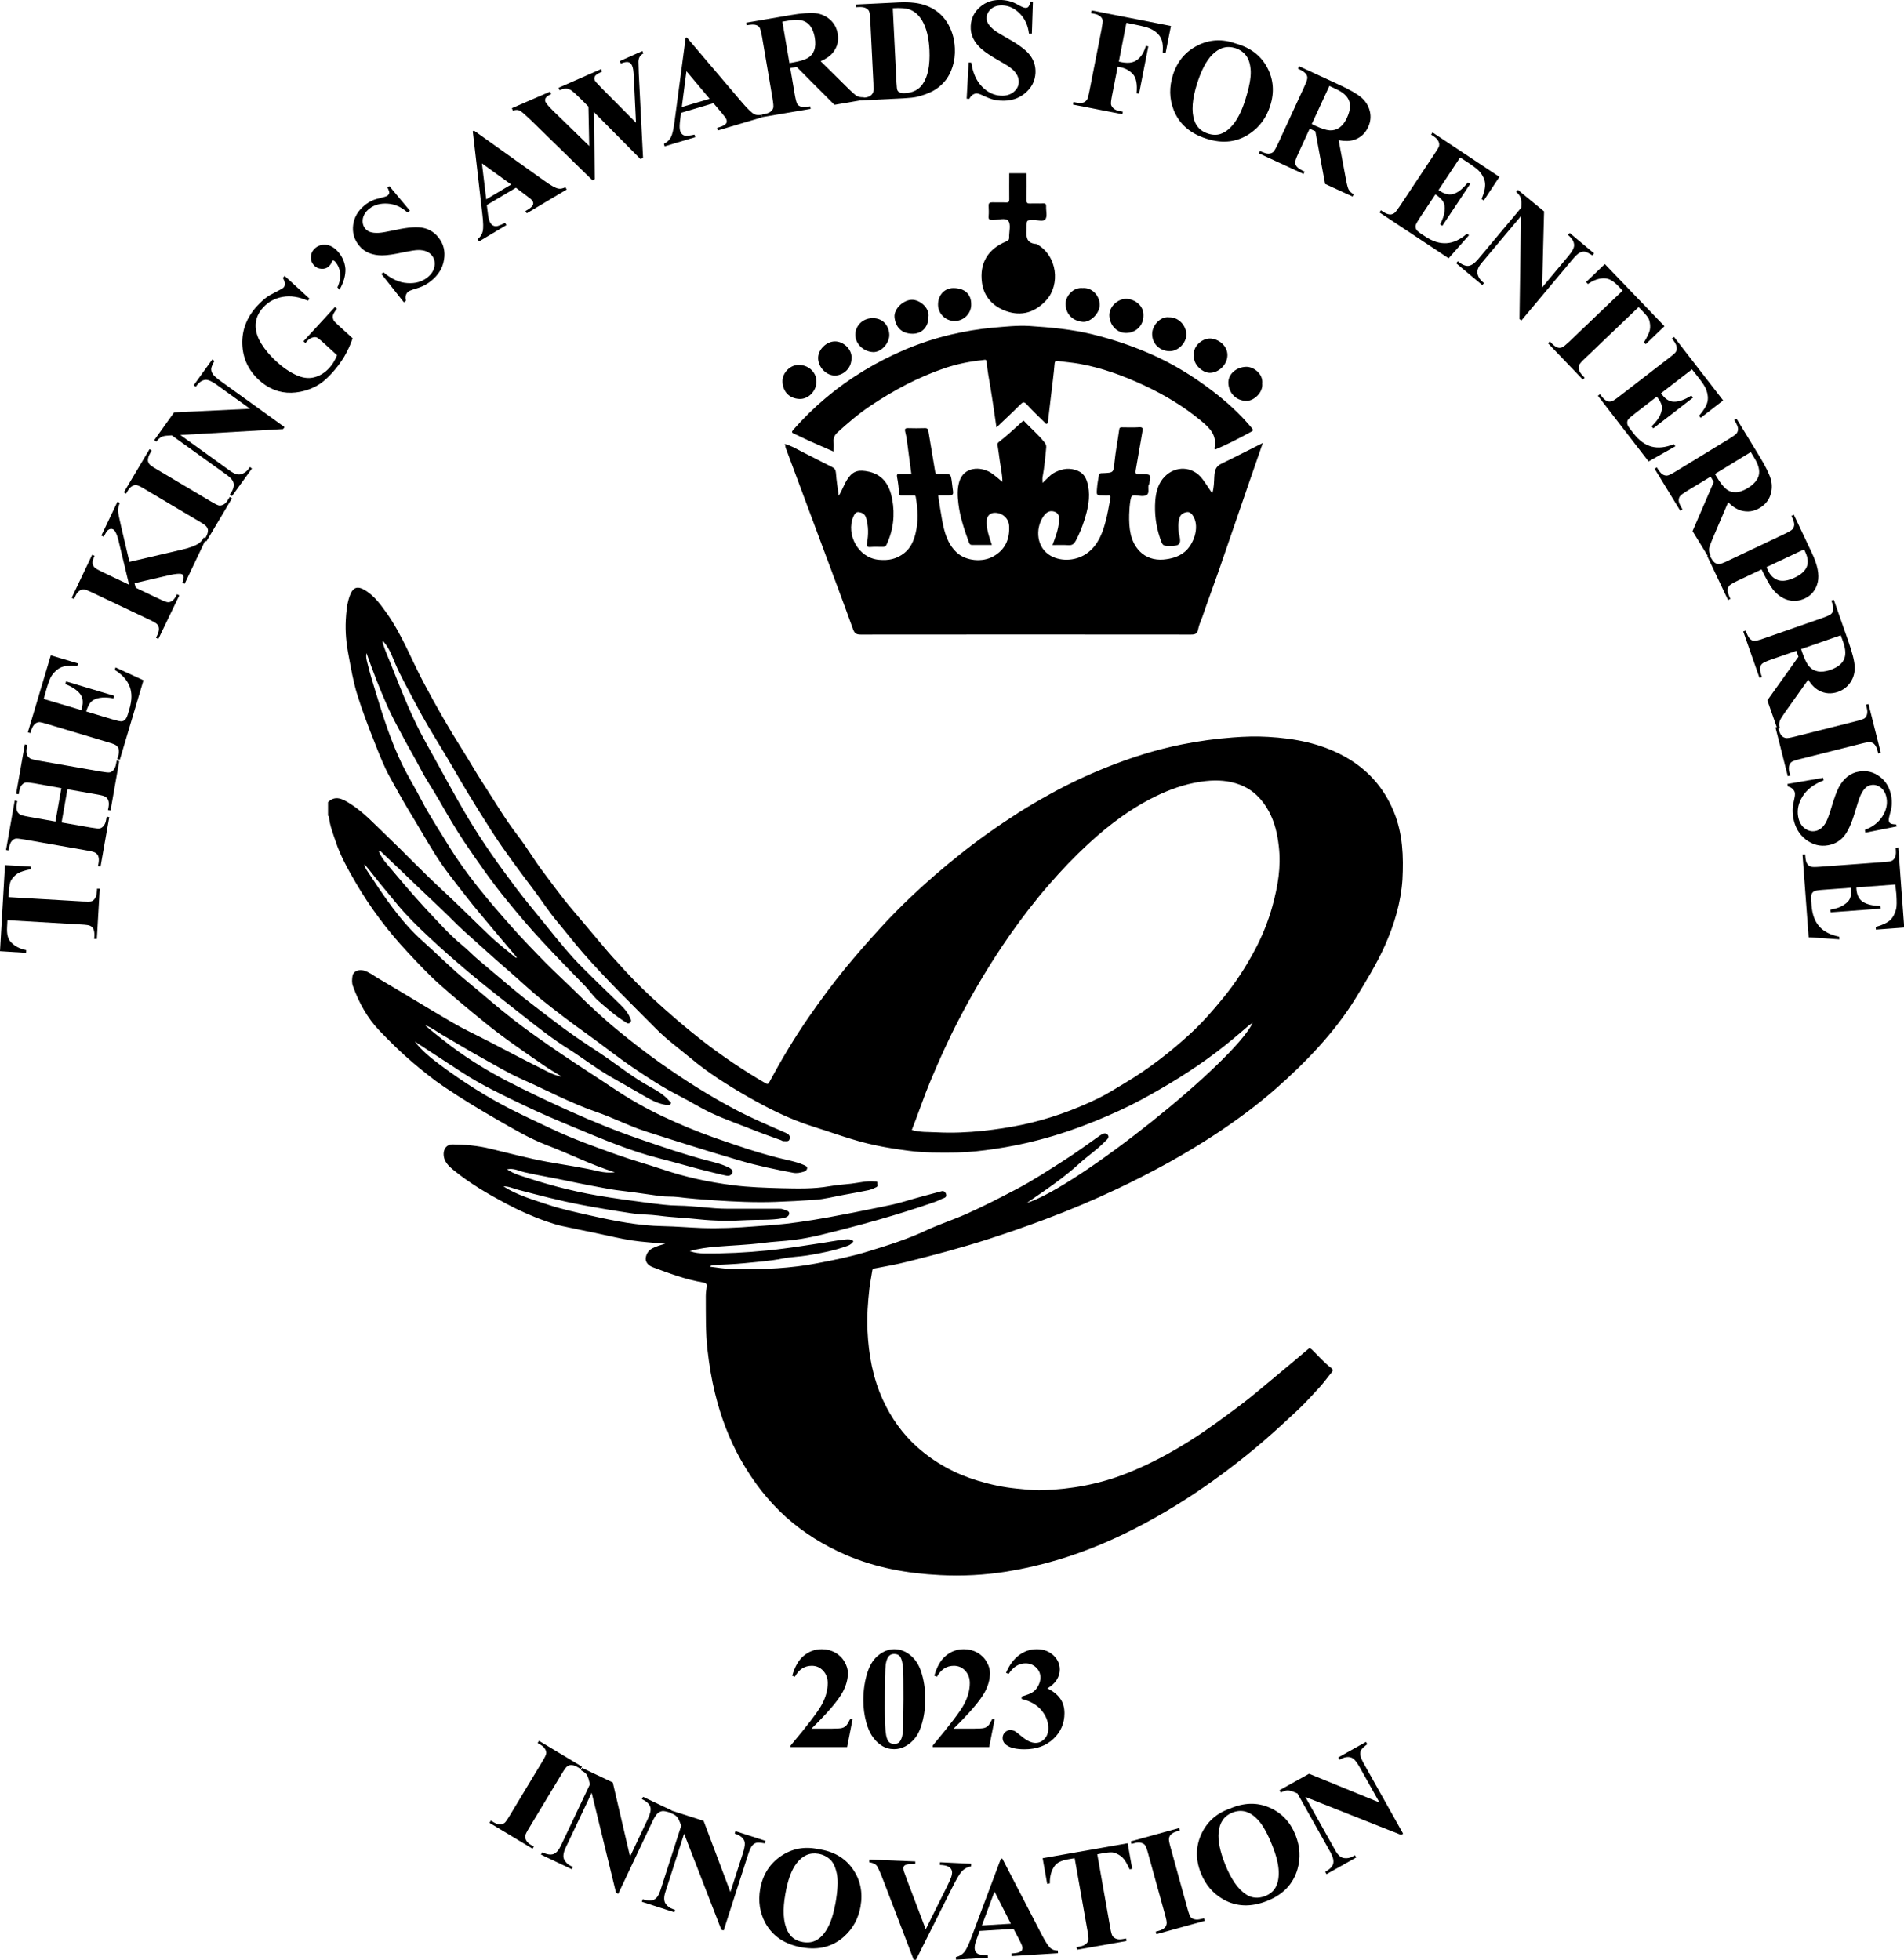 <?xml version="1.0" encoding="utf-8"?>
<!-- Generator: Adobe Illustrator 27.5.0, SVG Export Plug-In . SVG Version: 6.00 Build 0)  -->
<svg version="1.1" xmlns="http://www.w3.org/2000/svg" xmlns:xlink="http://www.w3.org/1999/xlink" x="0px" y="0px"
	 viewBox="0 0 1641.5 1689.9" style="enable-background:new 0 0 1641.5 1689.9;" xml:space="preserve">
<style type="text/css">
	.st0{fill:#000000;}
</style>
<g id="Layer_5">
</g>
<g id="Layer_1">
</g>
<g id="Layer_4">
	<g>
		<g>
			<g>
				<path class="st0" d="M1201.6,699.8c-8.7-21.1-23.1-36.9-42.8-47.7c-20.4-11.2-42.7-15.4-65.6-16.7c-10.1-0.6-20.2-0.3-30.4,0.5
					c-14.8,1.1-29.3,3.1-43.8,6c-22,4.4-43.3,11.1-64.1,19.4c-16.8,6.7-33.1,14.3-49,23.1c-9.4,5.2-18.8,10.6-27.9,16.4
					c-17.6,11.3-34.7,23.3-51,36.4c-13.9,11.1-27.3,22.6-40.2,34.8c-10,9.4-19.7,19.3-29,29.5c-9.8,10.8-19.4,21.7-28.7,33
					c-11.3,13.8-21.8,28.1-32,42.8c-12.4,17.9-23.5,36.6-33.8,55.7c-0.8,1.5-1.3,2.3-3.3,1.1c-18.9-11-36.9-23.1-54.2-36.5
					c-15.2-11.8-29.7-24.4-43.8-37.4c-10.8-9.9-20.9-20.5-30.6-31.4c-2.4-2.7-4.9-5.2-7.2-8c-10.5-12.3-20.8-24.8-31.3-37.1
					c-8.8-10.3-16.6-21.3-24.7-32c-7.7-10.1-14.1-21.3-21.9-31.3c-11.1-14.4-20.2-30.1-30.1-45.3c-6.1-9.3-11.5-19-17.4-28.3
					c-11.8-18.6-22.7-37.7-33-57.1c-11-20.5-19.1-42.4-32.7-61.4c-5.1-7.1-10.2-14.2-17.8-19c-7.2-4.5-11.2-3.1-14,5.1
					c-2.3,6.7-2.8,13.6-3.2,20.5c-0.5,9.9,0.4,19.7,2.3,29.6c2.2,11.7,4.1,23.4,7.7,34.8c4.5,14.5,10,28.7,15.6,42.8
					c3.7,9.5,7.5,19,12.4,28c5.2,9.4,10.4,18.9,16,28.2c7.6,12.4,14.8,25.1,22.5,37.5c8.1,13.1,17.8,25,27.2,37.1
					c7.7,10,16,19.5,24,29.2c6.5,7.8,13.1,15.6,19.8,23.5c-0.5,0.1-0.8,0.3-1,0.2c-7.4-6.2-15.1-12-22-18.6
					c-14-13.3-27.6-27.1-41.8-40.2c-16.3-15-31.5-31.2-47.6-46.5c-9.9-9.4-19.1-19.6-30.7-27.1c-7-4.5-13.3-8-19.7-1.7v11.7
					c0.3,0.3,0.7,0.5,0.8,0.8c0.6,7.4,3.4,14.2,5.7,21.1c4.1,12.6,10.6,24.1,17.2,35.5c12.6,21.7,27.7,41.8,44.8,60.1
					c8.8,9.4,17.6,18.9,27.2,27.5c12.6,11.3,25.6,22,38.7,32.7c16.1,13.2,33.3,24.9,50.4,36.7c5.4,3.8,11.1,7.1,16.7,10.6
					c-6.1-1-11.4-3.9-16.7-6.6c-15.7-7.8-31.2-16-46.8-24.1c-10.2-5.3-20.7-10.1-30.6-15.9c-21.5-12.5-42.6-25.6-64-38.1
					c-4-2.3-7.7-5.4-12.4-6.8c-4.6-1.3-9.2,0.6-9.9,4.6c-0.4,2.8-0.7,5.8,0.3,8.6c5.2,14.4,12.4,27.7,23.1,38.8
					c9,9.4,18.3,18.6,28.3,27.1c8.9,7.5,17.8,14.8,27.5,21.3c14.7,9.9,29.8,19.1,45.1,27.9c14.1,8.1,28,16.4,43.1,22.2
					c19.7,7.5,38.5,17.1,58.7,23.4c-4.7,0.7-9.6,0.2-13.9-0.8c-14.7-3.5-29.6-5.5-44.4-8.2c-16.5-3-32.7-7.4-49-11.3
					c-10.7-2.6-21.6-3.6-32.6-3.7c-4.5,0-7.3,3.2-7.6,7.5c-0.4,7.2,4.5,11.4,9.2,15.2c13.8,11.2,29.1,20.1,44.7,28.4
					c10.9,5.8,22.2,10.9,33.9,15c4.7,1.6,9.4,3.3,14.3,4.3c10.3,2.1,20.6,4.4,31,6.5c9.7,2,19.3,4.4,29,5.9c9.3,1.4,18.7,1.9,29,2.9
					c-4.3,1.1-7.7,2.2-10.9,3.8c-3.8,1.8-5.7,5.4-6,8.7c-0.3,3.2,2.2,6.3,6.1,7.7c14.1,5.3,28.2,10.6,43.2,13.1
					c2.1,0.4,3.7,1,3.3,3.6c-0.4,2.7-0.8,5.5-0.8,8.2c0.1,15.5-0.3,31.1,1.5,46.6c1.4,12.5,3.4,24.8,6.4,37
					c4.9,20.2,12.1,39.6,22.4,57.8c10.5,18.5,23.2,35.2,39.2,49.5c15.2,13.5,32.1,23.9,50.6,32c26.1,11.4,53.7,16.3,81.9,17.7
					c19.1,1,38.1,0,57.1-3c15-2.4,29.7-5.8,44.2-10.1c26.2-7.8,51.1-18.6,75.1-31.5c12.5-6.7,24.7-13.9,36.6-21.6
					c20.2-13.1,39.5-27.4,58.1-42.8c12.8-10.6,24.9-21.8,37-33.1c6.6-6.2,12.7-12.9,18.8-19.6c3.8-4.1,7-8.7,10.6-13
					c1.4-1.6,1.1-2.8-0.3-3.9c-6.2-4.6-11.1-10.5-16.6-15.8c-1.2-1.1-2.1-1.5-3.5-0.3c-10.3,8.7-20.5,17.3-30.9,25.9
					c-9.2,7.6-18.2,15.4-27.7,22.5c-13.8,10.3-27.6,20.6-42.1,29.8c-17.8,11.3-36.3,21.2-55.9,28.9c-23.3,9.2-47.5,13.6-72.4,14.4
					c-7.4,0.3-14.8-0.7-22.2-1.4c-11.4-1.1-22.5-3.5-33.4-6.8c-19.4-5.9-37-15.4-52.1-28.9c-12.8-11.4-22.5-25.1-29.7-40.7
					c-8.7-19-12.3-39-13.3-59.6c-0.6-12.3,0.3-24.7,1.7-36.9c0.6-5,1.7-9.9,2.4-14.9c0.2-1.4,0.5-1.7,1.9-2
					c9.6-1.8,19.2-3.5,28.6-5.9c23.1-5.8,46.2-11.9,68.9-19.2c16.8-5.4,33.4-11.2,49.9-17.4c21.1-7.9,41.7-16.6,62-26.2
					c15-7.1,29.8-14.7,44.3-22.7c13.7-7.6,27.1-15.7,40.2-24.3c18.2-12,35.7-24.9,52.1-39.3c12.9-11.3,25.1-23.1,36.6-35.7
					c12.1-13.4,23.2-27.5,32.6-42.9c8.9-14.6,17.9-29.2,24.9-44.9c8.1-18.2,13.8-37.1,15.1-56.9
					C1210.1,738.7,1209.5,718.9,1201.6,699.8z M885.2,1037.3c4.9-3.4,9.8-6.8,14.8-10.2c10.5-7.3,20.8-14.9,30.3-23.6
					c7.2-6.6,15.4-12,22.2-19c1.6-1.7,4.5-3.6,2.5-6c-1.9-2.3-4.7-0.8-6.9,0.8c-10.4,7.3-20.7,14.9-31.4,21.7
					c-13.1,8.3-26.1,16.9-39.8,24.1c-14.1,7.4-28.2,14.7-42.7,21.2c-11.7,5.3-24.1,9.2-35.8,14.7c-16.2,7.6-33.1,12.9-50.1,18.1
					c-14.3,4.4-29,7.4-43.8,10.2c-11.3,2.2-22.6,3.5-34.2,4.3c-13.4,0.9-26.7,0.4-40.1,0.5c-6,0.1-12-1.2-18-1.8
					c0.5-1,1.5-1.4,2.7-1.4c9.1-0.5,18.2-0.8,27.3-1.7c10.7-1.1,21.5-1.8,32.1-3.9c7.2-1.5,14.7-1.6,22-2.8
					c11.7-1.9,23.4-4.2,34.6-8.3c2-0.7,3.6-2,4.9-3.9c-2.1-1.8-4.2-1.8-7-1.5c-8.3,0.8-16.4,2.6-24.7,3.7c-9.2,1.3-18.3,2.9-27.5,4
					c-5.2,0.7-10.3,1.3-15.5,1.8c-17.9,1.8-35.9,2.7-53.9,2.5c-4,0-8.1-0.4-12.6-2c7.9-2.2,15.4-3.2,23-3.8
					c13.3-1.1,26.6-1.5,39.9-3.2c9.1-1.2,18.3-1.5,27.5-2.7c7.7-1,15.3-2.5,22.8-4.3c33.1-8.1,66-17.1,98.2-28.4
					c2.7-0.9,5.1-2.4,7.8-3.3c2-0.7,2.3-2.1,1.8-3.6c-0.6-1.6-1.9-2.9-3.9-2.3c-10.7,2.9-21.4,5.6-31.9,8.8
					c-7.6,2.3-15.5,3.8-23.2,5.4c-13.9,2.9-27.9,5.6-41.9,8.2c-9.1,1.7-18.2,3.1-27.4,4.4c-12.2,1.8-24.6,2.6-36.9,3.5
					c-15.1,1.2-30.2,1.9-45.3,1.4c-11.2-0.4-22.4-1.4-33.6-1.6c-21-0.4-41.4-4.4-61.8-9c-12.5-2.8-25.1-5.5-37.2-9.5
					c-13-4.4-26.3-8-38.5-15.8c4.7-0.1,8.6,1.9,12.5,2.9c17.9,4.7,35.8,9.4,54,12.9c14.8,2.8,29.7,5.3,44.6,7.5
					c7.5,1.1,15.1,0.9,22.6,1.9c11.6,1.6,23.3,1.9,34.9,3.2c13.9,1.5,27.8,1.5,41.7,0.7c9.9-0.5,19.9,0.2,29.8-1.5
					c2.7-0.5,6.1-1.3,6.3-4.2c0.2-2.3-3.1-2.8-5.3-3.6c-1.4-0.6-2.7-0.5-4-0.5c-14.6,0-29.1,0-43.6,0c-14.3,0-28.3-2.5-42.6-2.7
					c-8.8-0.1-17.5-1.3-26.2-2.4c-14.7-1.9-29.4-3.9-44.1-6.4c-23.2-4-45.8-10.2-68.1-17.8c-3.2-1.1-6.1-2.6-9.4-4.7
					c5.8-1.3,10.3,1.4,15,2.5c11.9,2.8,23.9,4.6,35.8,7.2c12.6,2.7,25.2,5.1,37.9,7.4c7,1.2,14.1,1.8,21.1,2.8
					c7.6,1,15.1,2.2,22.7,3.2c4.9,0.6,9.9,0.2,14.9,0.8c10.4,1.3,20.8,2.1,31.2,2.8c17.5,1.2,35,2,52.5,1.4c11.3-0.4,22.7-1,34-1.8
					c8.5-0.5,16.9-2.8,25.3-4.3c7.1-1.3,14.1-2.5,21.2-4c2.3-0.5,4.6-1.5,6.8-2.6c1.7-0.8,0.6-2.5,0.8-3.7c0.2-1.6-1.2-1.1-2.1-1.2
					c-6.9-0.7-13.7,1.1-20.5,1.9c-6.2,0.7-12.5,1.1-18.7,2.2c-13.6,2.4-27.4,2-41.1,1.7c-14.1-0.4-28.2-0.8-42.1-2.6
					c-20.5-2.6-40.7-6.9-60.4-13.6c-13.4-4.5-27-8.2-40.3-13c-18.6-6.7-37.2-13.3-55.1-21.8c-11.7-5.5-23.5-11-35-16.8
					c-21.6-11-42-24-61.4-38.4c-8-6-15.9-12.3-22-20.3c13.6,8.9,27.1,17.7,40.7,26.6c16.9,11,35.1,19.6,53.2,28.3
					c14.1,6.8,28.5,12.9,42.9,18.9c24.6,10.2,49,20.7,75,27.2c14.7,3.7,29.3,8.2,44.1,11.7c4.3,1,8.6,2.2,13,3c2,0.4,4-0.4,4.8-2.4
					c0.7-2-0.6-3.3-2.4-4.3c-5.8-3.1-12-4.6-18.3-6.2c-20-5.2-39.4-11.9-58.9-18.6c-20.4-7-40.3-15.1-59.9-23.9
					c-18.8-8.5-37.5-17.3-55.8-26.8c-18.7-9.8-36.6-21.1-53.2-34.2c-5.5-4.4-11.1-8.7-16.4-13.4c5.3,1.8,9.6,5.2,14.3,8
					c11.3,6.6,22.5,13.4,33.9,19.7c11.7,6.5,23.2,13.5,35.4,18.9c21.4,9.5,42,20.6,64.3,28.3c14.3,4.9,27.9,12,42.4,16.7
					c27.2,8.7,54.4,17.3,81.7,25.3c14.9,4.4,30.2,7.5,45.4,10.4c3,0.6,6,0,9-0.9c1.6-0.4,3-1.6,3.1-3.2c0-1.3-1.4-2-2.8-2.6
					c-7.1-3.1-14.7-4.3-22.2-6.2c-18.8-4.8-37.1-11.1-55.4-17.5c-15-5.3-29.6-11.4-44-18.2c-14.9-7-29.2-15.2-42.9-24.4
					c-15.2-10.2-30.6-19.9-45.7-30.2c-13.4-9.2-26.8-18.4-39.7-28.4c-13.8-10.7-27-22.4-40.5-33.5c-13.3-10.9-25.3-23.1-38.1-34.5
					c-19.9-17.7-34.1-39.7-48.5-61.5c-0.7-1.1-1.3-2.4-1.9-3.6c-0.1-0.2,0.1-0.5,0.2-1.2c5.2,6,9.7,12.2,14.6,18.1
					c4.8,5.8,9.6,11.6,14.4,17.4c7.7,9.2,16.3,17.6,25,25.8c11.3,10.7,23,20.9,34.9,31c15.5,13,31.4,25.4,47.3,37.9
					c12.9,10.2,25.8,20.3,39.8,29.1c11.9,7.5,23,16.2,35.2,23.3c10,5.8,20.2,11.4,30.2,17.3c5.3,3.1,10.6,5.9,16.6,7.1
					c0.9,0.2,1.9,0.4,2.8,0.4c1.1,0.1,2.3,0.1,3-1c0.8-1.4-0.7-1.9-1.4-2.7c-4.4-5.2-10.3-8.6-16.1-11.8
					c-15.9-8.7-29.8-20.2-44.8-30.1c-13.2-8.6-26.2-17.4-38.6-27c-11.2-8.7-22.7-17.1-33.6-26.2c-10.4-8.7-20.8-17.5-31.1-26.2
					c-4.7-3.9-8.8-8.4-13.6-12.3c-11.8-9.7-22-21.3-32.4-32.4c-11.4-12.3-22.2-25.2-33-38c-2.8-3.3-5.4-6.9-7-11
					c1.2-0.6,1.6,0,2.1,0.5c5.3,5.1,10.7,10.1,16,15.2c12.2,11.6,24.2,23.3,36.5,34.8c6.1,5.7,11.8,11.9,18,17.5
					c13.4,12,26.6,24.1,40.2,35.8c9.5,8.2,18.5,16.9,28.3,24.7c12.1,9.7,24.4,19.1,37.1,28.1c13.9,9.9,27.3,20.7,41.5,30.3
					c12.7,8.6,25.6,17,39.4,24c9.3,4.7,18,10.3,27.4,14.7c12.8,6,26.2,10.5,39.3,15.8c7,2.8,14.1,5.1,21.2,7.8
					c0.6,0.2,1.1,0.8,1.9,0.7c2-0.2,4.8,1,5.4-2.3c0.5-2.8-1.6-4-3.6-4.9c-14.7-6.4-29.4-12.6-43.5-20.1
					c-22.3-11.8-43.5-25.2-64-39.7c-12.5-8.8-24.5-18.2-36.3-27.8c-13.1-10.7-25.4-22.2-37.4-34.1c-8.4-8.3-17.2-16.3-25.5-24.7
					c-10-10.2-20-20.5-29.5-31.2c-19.7-22.3-39-44.9-54.6-70.4c-7.9-13-16.4-25.7-23.4-39.3c-5.2-10.1-11.2-19.7-16.2-29.9
					c-9.7-20-16.5-41.1-22.9-62.4c-2.5-8.1-5-16.2-7-24.5c-0.7-2.8-1.8-5.8-1-9.5c5.4,15.5,11.1,30.3,17.5,44.7
					c4.2,9.6,9.3,18.9,14.3,28.2c4.8,9.1,10.1,17.9,14.8,27c4.7,9.1,10.6,17.6,15.7,26.5c7.1,12.4,14.2,24.8,22.2,36.7
					c11.7,17.3,23.7,34.5,36.9,50.6c9.5,11.6,19.1,23.1,29.4,34.1c12,13,24.3,25.7,36.7,38.3c4.4,4.4,7.8,9.8,12.4,13.8
					c7.3,6.3,14.5,12.8,22.8,17.9c1.3,0.8,2.7,2.4,4.4,0.9c1.9-1.6,0.5-3.3-0.2-4.9c-1.7-3.9-4.5-7.2-7.5-10.1
					c-10.9-10.8-22.1-21.3-32.9-32.2c-11-11-20.8-23.1-30.5-35.2c-9.2-11.5-18.8-22.7-27.7-34.6c-14.4-19.2-28.3-38.7-40.6-59.3
					c-12.7-21.2-24.1-43.1-36.2-64.6c-11.8-21-20.6-43.2-29.4-65.5c-2.6-6.8-5.7-13.3-7.9-20.3c-0.3-0.8-0.4-1.5-0.1-2.5
					c5.1,5.4,7.6,12.2,10.3,18.7c5.1,12.1,11.7,23.4,17.7,35c6.9,13.3,14.7,26.1,22.5,38.9c7.6,12.4,14.7,25.2,22.2,37.6
					c6.9,11.4,14,22.8,21.2,34c11,17.1,23.3,33.4,35.5,49.6c7.3,9.7,13.8,19.9,21.6,29.1c7.3,8.7,14.2,17.7,21.7,26.3
					c20,22.9,41.8,44,63.1,65.5c9,9.1,19.4,16.6,29.2,24.8c15.3,12.9,32.2,23.5,49.4,33.4c17.8,10.2,36.1,19.4,55.7,25.6
					c17.8,5.6,35.4,12.3,53.7,16.2c9.7,2.1,19.5,3.6,29.4,4.9c13.8,1.8,27.7,1.7,41.6,1.5c11-0.2,21.9-1.5,32.8-3.1
					c12.8-1.9,25.3-4.4,37.8-7.7c17-4.4,33.5-10.1,49.7-16.7c13.1-5.4,26-11.2,38.5-17.9c22.6-12.2,44.5-25.6,65.1-41.2
					c9.6-7.3,18.8-15.1,27.9-23c0.9-0.7,1.9-1.3,3.2-2.1C1063.8,915.7,928.9,1023.7,885.2,1037.3z M1097,781.3
					c-3.6,13-8.6,25.5-14.9,37.4c-8,15.1-17.3,29.4-28.2,42.6c-8.5,10.4-17.4,20.5-27.2,29.6c-17.6,16.2-36.4,30.8-56.9,43
					c-7.7,4.6-15.2,9.4-23.2,13.3c-20.9,10.1-42.7,17.9-65.5,22.7c-11.1,2.3-22.2,4-33.5,5.2c-13.3,1.4-26.6,2-39.9,1.3
					c-7.1-0.4-14.4,0.1-21.6-2c5.6-14.2,10.4-28.8,16.4-43.1c7.2-17,14.7-33.9,23.2-50.3c13.3-25.8,28.2-50.8,44.8-74.6
					c10.6-15.1,21.8-29.7,33.9-43.6c10.6-12.2,21.7-23.9,33.5-34.8c18.8-17.4,39.3-32.7,62.8-43.4c12.3-5.6,25.1-9.6,38.7-11.1
					c10.3-1.1,20-0.5,29.7,3.2c11.3,4.4,19.2,12.5,24.8,22.9c5.1,9.4,7.4,19.5,8.6,30.2C1104.6,747.6,1101.6,764.5,1097,781.3z"/>
			</g>
			<g>
				<path class="st0" d="M885.1,149.4c0,7.7,0.1,15.4-0.1,23.1c0,2.4,0.6,3.1,3,3c3.8-0.2,7.5,0.1,11.3-0.1c2-0.1,2.7,0.5,2.6,2.6
					c-0.2,3.7,1.2,8.5-0.6,11c-1.7,2.4-6.8,0.7-10.3,0.7c-5.9,0.1-5.9,0-5.9,5.9c-0.1,6.6-1.8,14.2,8.5,14.8
					c18.2,9.9,20.6,35.2,8.4,48.5c-9.7,10.6-21.4,14-34.5,9.4c-11.2-3.9-19.3-12.3-20.9-24.5c-2.3-16.7,5-29.1,20.9-35.6
					c2.1-0.8,2.5-1.7,2.5-3.5c-0.1-4.9,1.7-11.1-0.7-14.2c-2.2-3-8.9-0.8-13.6-0.8c-2.7,0-3.7-0.6-3.4-3.4c0.3-2.9,0.1-5.9,0-8.8
					c-0.1-2.2,0.8-3,3-3c4.1,0.1,8.1-0.1,12.2,0.1c2,0.1,2.6-0.6,2.6-2.6c-0.1-7.5,0-15.1,0-22.6
					C875.1,149.4,880.1,149.4,885.1,149.4z"/>
			</g>
			<g>
				<path class="st0" d="M864.2,415.5c0-6.3-1.4-12-2.2-17.8c-0.6-4.7-1.3-9.4-2-14.1c-0.2-1.1,0.4-1.9,1.2-2.5
					c7.4-5.7,14.1-12.2,21.2-18.5c5.9,6.4,12.7,12,18.1,18.9c1,1.3,1.6,2.5,1.5,4.1c-0.8,8.7-1.6,17.4-3.2,26c-0.2,1.3,0,2.8,0,4.8
					c3.7-3.4,6.8-7.2,11.1-9.3c6.4-3.1,12.8-4,19.6-1c5.7,2.5,7.5,7.6,8.6,12.9c2,10.2-0.2,20-3.3,29.7c-1.9,6-4.3,11.9-7.3,17.5
					c-1.4,2.6-2.9,4.1-6.2,3.9c-4.6-0.3-9.2-0.1-13.9-0.1c2.4-6.6,5-13,5.5-19.9c0.3-3.6,0.6-7.6-4.1-9c-4.6-1.4-7.6,1.6-9.6,4.7
					c-6.7,10.3-5.8,26.6,6.9,33.6c9.4,5.1,22.6,4.2,31.8-2.9c8.7-6.7,12.5-16.4,15.2-26.5c1.8-6.6,2.9-13.5,4.2-20.3
					c0.3-1.6,0.1-2.8-2-2.5c-1.4,0.2-2.8,0-4.2,0c-5.6,0-5.8,0-5.4-5.4c0.3-4.1,1-8.1,1.7-12.1c0.3-1.8,1.9-1.7,3.3-1.7
					c9.6-0.4,9.2-0.4,10.2-10c0.9-9.2,2.8-18.3,4-27.5c0.2-1.7,0.8-2,2.2-2c5.2,0.1,10.4,0.2,15.5-0.1c2.7-0.1,2.7,1.4,2.4,3.1
					c-0.9,5.8-2,11.5-3,17.3c-1,5.6-1.9,11.2-2.9,16.9c-0.3,2,0,3.6,2.7,3.2c0.7-0.1,1.4,0,2.1,0c8.5,0,8.5,0,6.9,8.3
					c-0.1,0.5-0.6,1-0.7,1.5c-0.4,2.9,1,6.9-1.8,8.3c-2.4,1.3-6,0.5-9.1,0.2c-3.3-0.3-4,0.6-4.6,4.1c-0.7,4.2-1,8.6-1.1,12.6
					c-0.2,11.3,0.7,22.9,9.2,31.6c5.3,5.4,12.6,7.6,20.2,7c6.6-0.6,13-2.2,18.4-6.6c7.4-6,13.2-20.7,7.6-30.5
					c-1.4-2.4-3.1-4.2-5.7-3.8c-2.6,0.4-5.2,1.7-6.2,4.6c-1.5,4.7-1.1,9.5-0.7,14.3c0,0.3,0.3,0.5,0.4,0.7c1.8,7.8,0.4,9.6-7.4,9.6
					c-7,0-6.9,0-9.3-7.1c-3.5-10.4-4.8-21.2-4-32c0.6-7.7,2.6-15.3,8.4-21c8.9-8.9,23.6-9.2,32.3,2.4c2.9,3.9,5.5,8,8.4,12.3
					c1.6-4.9,1.5-9.7,1.8-14.5c0.3-4.7,0.9-8.5,5.8-10.9c11.8-5.7,23.3-11.7,36-18c-3.9,11.3-7.4,21.5-11,31.7
					c-8.8,25.7-17.6,51.4-26.5,77.1c-4.8,13.8-10,27.6-14.7,41.4c-1.2,3.4-2.9,6.8-3.5,10.3c-0.7,3.9-2.4,4.7-6.2,4.7
					c-94.9-0.1-189.9-0.1-284.8,0c-3.7,0-5.3-1-6.6-4.7c-9-25-18.4-49.9-27.7-74.9c-10.1-27.2-20.2-54.4-30.4-81.6
					c-0.4-1,0.2-2.3-1-3.2c5.3,1.2,9.7,4,14.3,6.3c8.9,4.5,17.7,9.2,26.7,13.6c2.4,1.2,3.2,2.5,3.4,5.3c0.4,6.3,1.5,12.6,2.4,19.5
					c3.2-5.1,4.7-10.2,7.7-14.6c4.8-7.1,9.7-8.1,18.6-6.1c12.4,2.9,17.7,12.2,19.8,23.7c2.5,13.5,1,26.6-4.9,39.2
					c-0.8,1.6-1.7,1.9-3.2,1.9c-3.6,0-7.3-0.2-10.9,0.1c-3.3,0.3-3-1.7-2.7-3.6c1.3-7.2,1.3-14.4-0.8-21.5c-1-3.5-3.5-4.5-6.2-5
					c-2.6-0.4-3.9,1.8-4.9,4.1c-6.3,15.2,4.2,35.4,22.1,37c8.3,0.8,15.4-0.6,22-5.9c5.5-4.4,8-10.4,9.6-16.8
					c2.6-10.4,2-20.9,0.2-31.4c-0.3-1.8-1.4-1.4-2.4-1.4c-3.2,0-6.4,0-9.6,0c-1.3,0-2.2,0-2.4-1.9c-0.3-4.6-0.8-9.3-1.7-13.8
					c-0.5-2.5,0.2-2.8,2.2-2.8c3.3,0,6.7,0,10.1,0c-1.3-9.7-2.5-19.3-3.8-28.8c-0.3-2.5-0.9-5.1-1.5-7.6c-0.4-1.9-0.5-3.1,2.2-3.1
					c4.9,0.2,9.8,0.1,14.7,0c2.4-0.1,2.8,1,3.2,3.2c1.8,11.4,3.9,22.8,5.7,34.2c0.3,2.1,1.1,2.1,2.6,2.1c1.4-0.1,2.8,0,4.2,0
					c6.5,0,6.6,0,7.5,6c0.3,2.2,0.5,4.3,0.8,6.5c0.9,5.9,0.7,5.9-5.3,5.9c-2.4,0-4.7,0-7.2,0c1.1,7.3,2.1,14.3,3.4,21.3
					c1.9,10.3,4.5,20.4,12.6,28c7.9,7.4,22.3,8.7,31.7,3.3c10.2-5.8,14-14.7,13.5-26c-0.3-6.8-6-11.8-12.8-11.5
					c-3.8,0.2-6.2,2.7-6.5,6.5c-0.5,7.3,2,13.9,4.4,21.2c-5.9,0-11.6,0-17.2,0c-1.9,0-2.3-1.5-2.7-2.6c-3.9-10.7-7.5-21.3-8.9-32.7
					c-0.8-6.6-1.2-13,0.8-19.5c4-12.8,18.3-13,27.1-7.5C857.6,409.8,860.6,412.6,864.2,415.5z"/>
			</g>
			<g>
				<path class="st0" d="M1047.3,387.8c-0.1-0.7-0.3-1.3-0.2-1.7c2.2-10.9-4.1-17-11.8-23.4c-15-12.4-31.4-22.2-48.9-30.4
					c-17.9-8.3-36.3-15.1-55.8-18.6c-6.1-1.1-12.2-1.5-18.3-2.4c-1.7-0.2-2.9-0.3-3.1,2.4c-0.8,9.5-2.1,19-3.2,28.5
					c-0.8,7.1-1.7,14.1-2.5,21.2c-0.1,0.9-0.3,1.8-1,2.1c-0.9,0.3-1.4-0.8-1.9-1.3c-5.2-5.1-10.5-10.1-15.4-15.5
					c-2.3-2.5-3.4-2-5.5,0.1c-6.6,6.6-13.4,12.9-20.6,19.8c-1.8-11.9-3.3-23.2-5.2-34.5c-1.2-7.4-2.7-14.7-3.3-22.2
					c-0.2-2.5-2.1-1.5-3.2-1.4c-11.1,1.1-22,3.3-32.5,6.8c-23.1,7.8-44.5,19.2-64.7,32.8c-10,6.7-19.2,14.6-28.1,22.7
					c-2.6,2.4-3.7,4.9-3.4,8.3c0.2,2.6,0,5.3,0,8.3c-6.8-3-13.3-5.8-19.8-8.7c-4.8-2.2-9.5-4.5-14.3-6.7c-2.1-0.9-2.3-1.5-0.7-3.4
					c17.7-20.1,38-37.2,60.9-51c23.3-14.1,48.1-24.7,74.6-31c11.9-2.8,24-4.9,36.2-6c10.6-0.9,21.3-2.1,31.9-1.5
					c18.2,1.2,36.4,2.8,54.3,7.2c17.9,4.4,35.1,10.2,51.9,17.7c18.4,8.2,35.3,18.7,51.2,30.8c12.5,9.5,24.2,20.1,34.3,32.3
					c1.5,1.8,1.1,2.4-0.7,3.3C1068.5,377.8,1058.3,383.2,1047.3,387.8z"/>
			</g>
			<g>
				<path class="st0" d="M985.8,272.3c0,8.3-6.4,14.7-14.8,14.8c-7.5,0.1-14-5.9-14.6-14.6c-0.5-7.7,7-15,14.8-14.8
					C978.2,257.9,986.3,263.5,985.8,272.3z"/>
			</g>
			<g>
				<path class="st0" d="M1007.9,273.6c8.2-0.2,14.7,7,14.9,14.7c0.1,7.4-7.2,14.9-15,14.5c-7.1-0.3-14.3-5.4-14.5-14.6
					C993.2,280.5,1000.6,272.6,1007.9,273.6z"/>
			</g>
			<g>
				<path class="st0" d="M689,314.7c8.3,0.1,15.1,6.6,14.9,14.6c-0.2,8.2-7.2,15.1-14.8,14.7c-8.5-0.4-14-6-14.5-14.6
					C674.2,320.9,682.1,314.2,689,314.7z"/>
			</g>
			<g>
				<path class="st0" d="M1088.2,330.7c0.9,7.7-7.2,15.1-13.7,15c-9.4-0.2-15.1-7.3-15.5-15.2c-0.4-7.9,6.9-14,15.3-14.2
					C1081.1,316.1,1089.2,322.8,1088.2,330.7z"/>
			</g>
			<g>
				<path class="st0" d="M800.4,273.5c0,8.5-5.7,14.4-13.8,14.3c-9.9-0.2-14.5-6.2-15.4-14.1c-0.8-7.2,7.5-15.2,15.2-15.2
					C793.4,258.6,801.7,265.8,800.4,273.5z"/>
			</g>
			<g>
				<path class="st0" d="M1029.5,306.4c-1.5-7.2,6.5-14.6,13.7-14.5c7,0.1,15.1,6,15,14.4c-0.1,7.9-7.1,15-15,15.2
					C1036.6,321.6,1028.1,313.8,1029.5,306.4z"/>
			</g>
			<g>
				<path class="st0" d="M752,274.4c9.3-0.4,14.5,6.7,14.7,14.3c0.2,7.3-7.2,15.3-14.1,14.9c-8.1-0.4-15.5-7.1-15.2-15.5
					C737.7,280.6,744,274.4,752,274.4z"/>
			</g>
			<g>
				<path class="st0" d="M933.4,248.4c7.9-0.6,14.4,6.1,14.7,14.1c0.3,7.3-7.8,15.7-14.8,15c-8.3-0.8-14.5-6.3-14.6-15.4
					C918.6,255.3,925.2,247.6,933.4,248.4z"/>
			</g>
			<g>
				<path class="st0" d="M734.1,308.9c0.1,8.6-6.9,14.8-14.2,14.9c-7.4,0.1-14.5-7-14.6-15c-0.1-7.3,7.2-14.4,14.5-14.4
					C727.4,294.3,734.8,301.6,734.1,308.9z"/>
			</g>
			<g>
				<path class="st0" d="M837.3,262.1c0.4,7.7-6,14.7-14.3,14.7c-8.2,0-14.4-6.8-14.3-14.3c0.1-8.1,5.6-14.1,13.2-14.1
					C831.5,248.4,837.3,253.5,837.3,262.1z"/>
			</g>
		</g>
		<g>
			<g>
				<path class="st0" d="M730.3,1506.5h-48.7v-1.3c14.9-17.8,24-29.7,27.2-35.9c3.2-6.1,4.8-12.1,4.8-18c0-4.3-1.3-7.8-4-10.7
					c-2.6-2.8-5.9-4.2-9.7-4.2c-6.3,0-11.1,3.1-14.6,9.4l-2.3-0.8c2.2-7.8,5.5-13.6,10-17.3c4.5-3.7,9.6-5.6,15.5-5.6
					c4.2,0,8,1,11.5,2.9c3.5,2,6.2,4.6,8.1,8c2,3.4,2.9,6.6,2.9,9.6c0,5.4-1.5,10.9-4.5,16.5c-4.1,7.5-13.1,18-26.9,31.5h17.9
					c4.4,0,7.3-0.2,8.6-0.6c1.3-0.4,2.4-1,3.3-1.9c0.9-0.9,2-2.7,3.4-5.5h2.2L730.3,1506.5z"/>
				<path class="st0" d="M797.7,1465.2c0,8.3-1.2,16-3.5,23.1c-1.4,4.4-3.2,8-5.6,10.8c-2.3,2.8-5,5-8,6.7c-3,1.6-6.2,2.5-9.7,2.5
					c-4,0-7.6-1-10.8-3.1c-3.2-2-6.1-4.9-8.5-8.7c-1.8-2.8-3.4-6.4-4.7-11c-1.7-6.2-2.6-12.7-2.6-19.3c0-9,1.3-17.3,3.8-24.8
					c2.1-6.2,5.2-11,9.5-14.3c4.2-3.3,8.7-5,13.4-5c4.8,0,9.3,1.6,13.5,4.9c4.2,3.3,7.2,7.7,9.2,13.2
					C796.4,1447.8,797.7,1456.1,797.7,1465.2z M778.9,1465c0-14.5-0.1-22.9-0.2-25.3c-0.4-5.7-1.4-9.5-2.9-11.5c-1-1.3-2.7-2-4.9-2
					c-1.8,0-3.1,0.5-4.2,1.5c-1.5,1.4-2.5,3.9-3.1,7.5c-0.5,3.6-0.8,16.2-0.8,37.7c0,11.7,0.4,19.6,1.2,23.6
					c0.6,2.9,1.5,4.8,2.6,5.8c1.1,1,2.6,1.5,4.5,1.5c2,0,3.6-0.7,4.6-2c1.7-2.3,2.7-5.8,2.9-10.6L778.9,1465z"/>
				<path class="st0" d="M852.8,1506.5h-48.7v-1.3c14.9-17.8,24-29.7,27.2-35.9c3.2-6.1,4.8-12.1,4.8-18c0-4.3-1.3-7.8-4-10.7
					c-2.6-2.8-5.9-4.2-9.7-4.2c-6.3,0-11.1,3.1-14.6,9.4l-2.3-0.8c2.2-7.8,5.5-13.6,10-17.3c4.5-3.7,9.6-5.6,15.5-5.6
					c4.2,0,8,1,11.5,2.9c3.5,2,6.2,4.6,8.1,8c2,3.4,2.9,6.6,2.9,9.6c0,5.4-1.5,10.9-4.5,16.5c-4.1,7.5-13.1,18-26.9,31.5H840
					c4.4,0,7.3-0.2,8.6-0.6c1.3-0.4,2.4-1,3.3-1.9c0.9-0.9,2-2.7,3.4-5.5h2.2L852.8,1506.5z"/>
				<path class="st0" d="M880.8,1465v-2.1c4.6-1.3,7.9-2.6,9.6-3.8c1.8-1.2,3.3-2.9,4.6-5.3c1.3-2.4,2-4.8,2-7.2
					c0-3.4-1.2-6.3-3.7-8.7c-2.5-2.4-5.5-3.6-9.2-3.6c-5.7,0-10.5,3-14.5,9l-2.3-0.8c2.9-6.8,6.7-11.9,11.3-15.3
					c4.6-3.4,9.7-5.1,15.3-5.1c5.7,0,10.5,1.8,14.2,5.2c3.7,3.5,5.6,7.6,5.6,12.3c0,3.1-0.9,6-2.6,8.8c-1.7,2.8-4.4,5.3-8.1,7.5
					c4.8,2.3,8.4,5.2,10.9,8.6c2.5,3.4,3.8,7.7,3.8,12.8c0,8.6-3.1,16-9.4,22s-14.6,9.1-25.1,9.1c-7,0-12.1-1.2-15.3-3.5
					c-2.3-1.6-3.5-3.7-3.5-6.3c0-1.9,0.7-3.5,2-4.8c1.3-1.3,2.9-2,4.6-2c1.3,0,2.6,0.3,3.8,0.9c0.7,0.3,3,2.1,6.9,5.3
					c4,3.2,7.7,4.9,11.1,4.9c3,0,5.6-1.2,7.8-3.6c2.2-2.4,3.2-5.4,3.2-9.1c0-5.6-2-10.7-5.9-15.4
					C894,1470.1,888.3,1466.8,880.8,1465z"/>
			</g>
		</g>
		<g>
			<path class="st0" d="M4.3,746l22.4,1.3l-0.1,2.2c-5.2,1-9,2.2-11.4,3.7c-2.3,1.5-4.3,3.5-5.8,6.2c-0.8,1.5-1.3,4.2-1.6,8
				l-0.4,6.2l63.7,3.7c4.2,0.2,6.9,0.2,8-0.2c1.1-0.4,2.1-1.3,2.9-2.6c0.9-1.3,1.4-3.2,1.5-5.5l0.2-2.7l2.3,0.1l-2.5,43.3l-2.3-0.1
				l0.2-2.7c0.1-2.4-0.2-4.4-0.9-5.9c-0.5-1.1-1.4-2-2.8-2.7c-0.9-0.5-3.5-0.9-7.6-1.1l-63.7-3.7l-0.3,6c-0.3,5.6,0.6,9.7,2.8,12.3
				c3.1,3.7,7.6,6.2,13.7,7.5l-0.1,2.3L0,820.2L4.3,746z"/>
			<path class="st0" d="M53.1,709.2l25.2,4.4c4.2,0.7,6.8,1,7.9,0.7c1.1-0.3,2.2-1,3.2-2.2c1-1.2,1.7-3,2.1-5.2l0.5-2.7l2.2,0.4
				l-7.5,42.6l-2.2-0.4l0.5-2.7c0.4-2.4,0.3-4.3-0.3-5.9c-0.4-1.1-1.2-2.1-2.5-2.9c-0.9-0.6-3.4-1.3-7.5-2l-53.6-9.4
				c-4.2-0.7-6.8-1-7.9-0.7c-1.1,0.3-2.2,1-3.2,2.2c-1,1.2-1.7,3-2.1,5.2l-0.5,2.7l-2.2-0.4l7.5-42.6l2.2,0.4l-0.5,2.7
				c-0.4,2.4-0.3,4.3,0.3,5.9c0.4,1.1,1.2,2.1,2.5,3c0.9,0.6,3.4,1.3,7.5,2l23.1,4.1l5.1-28.8l-23.1-4.1c-4.2-0.7-6.8-1-7.9-0.7
				c-1.1,0.3-2.2,1-3.2,2.2s-1.7,3-2.1,5.3l-0.5,2.6l-2.2-0.4l7.5-42.6l2.2,0.4L23,645c-0.4,2.4-0.3,4.4,0.3,5.9
				c0.4,1.1,1.2,2.1,2.5,3c0.9,0.6,3.4,1.3,7.5,2l53.6,9.4c4.2,0.7,6.8,1,7.9,0.7c1.1-0.3,2.2-1,3.2-2.2s1.7-3,2.1-5.3l0.5-2.6
				l2.2,0.4l-7.5,42.6l-2.2-0.4l0.5-2.6c0.4-2.4,0.3-4.4-0.3-5.9c-0.4-1.1-1.2-2.1-2.5-3c-0.9-0.6-3.4-1.3-7.5-2l-25.2-4.4
				L53.1,709.2z"/>
			<path class="st0" d="M37.7,602.7l32.3,9.6l0.5-1.6c1.5-5,1-9.1-1.5-12.4c-2.5-3.2-6.7-6-12.7-8.5l0.7-2.2L98.5,600l-0.7,2.2
				c-4.7-0.9-8.7-1-12-0.4c-3.3,0.6-5.8,1.8-7.4,3.5c-1.6,1.7-2.9,4.4-4.1,8.2l22.3,6.7c4.4,1.3,7.1,1.9,8.2,1.8
				c1.1-0.1,2.1-0.5,3-1.4c0.9-0.8,1.7-2.4,2.4-4.6l1.4-4.7c2.2-7.4,2.3-13.9,0.2-19.3c-2.1-5.5-6.4-10.3-12.8-14.3l0.6-2.2
				l24.1,11.1l-20.4,68.5l-2.2-0.6l0.8-2.6c0.7-2.3,0.8-4.3,0.4-5.9c-0.2-1.2-0.9-2.2-2.1-3.2c-0.8-0.7-3.2-1.7-7.2-2.8L41,624.4
				c-3.6-1.1-5.8-1.6-6.7-1.7c-1.5,0-2.7,0.4-3.8,1.2c-1.5,1.2-2.7,3-3.5,5.6l-0.8,2.6l-2.2-0.6l19.8-66.4l23.5,7l-0.7,2.2
				c-6.1-0.6-10.7-0.2-13.8,1.1c-3.1,1.3-5.8,3.7-8.1,7c-1.4,2-2.9,6-4.7,12L37.7,602.7z"/>
			<path class="st0" d="M111.6,484.5l45.4-10.6c6.4-1.5,11.1-3.2,14-5.1c2.1-1.4,3.7-3.2,4.7-5.3l2,1l-18.5,38.9l-2-1
				c1-2.6,1.3-4.3,1.1-5.3s-0.7-1.7-1.5-2c-1.5-0.7-5.2-0.4-11.1,0.9l-29.7,6.9l1,3.9l20.4,9.7c3.9,1.9,6.4,2.8,7.6,2.8
				c1.2,0,2.4-0.4,3.7-1.4c1.3-0.9,2.6-2.8,3.9-5.5l2,1L136.5,551l-2-1l1.2-2.5c1-2.2,1.5-4.1,1.3-5.8c-0.1-1.2-0.6-2.4-1.6-3.5
				c-0.7-0.8-2.9-2.1-6.7-3.9L79.6,511c-3.8-1.8-6.3-2.8-7.5-2.8c-1.1,0-2.4,0.4-3.7,1.3c-1.3,0.9-2.5,2.4-3.4,4.5l-1.2,2.5l-2-1
				l17.7-37.2l2,1c-1.2,2.5-1.8,4.6-1.7,6.3c0.1,1.2,0.6,2.4,1.5,3.5c0.7,0.9,3,2.2,6.7,4l23.3,11.1l-9.2-38.4
				c-1.3-5.3-2.9-8.5-4.7-9.4c-1.4-0.7-2.9-0.4-4.4,0.8c-0.8,0.6-2,2.5-3.6,5.6l-2-1l13.9-29.2l2,1c-1.1,2.7-1.6,5-1.5,6.8
				c0,1.8,1,6.5,2.7,13.9L111.6,484.5z"/>
			<path class="st0" d="M198.1,428.5l1.9,1.2l-22.1,37.2l-1.9-1.2l1.4-2.4c1.2-2.1,1.8-3.9,1.9-5.6c0.1-1.2-0.4-2.4-1.3-3.6
				c-0.6-0.9-2.7-2.4-6.3-4.5l-46.8-27.8c-3.6-2.2-6-3.3-7.2-3.5s-2.4,0.1-3.8,0.9c-1.4,0.8-2.7,2.1-3.8,4.1l-1.4,2.4l-1.9-1.2
				l22.1-37.2l1.9,1.2l-1.4,2.4c-1.2,2.1-1.8,3.9-1.9,5.6c-0.1,1.2,0.4,2.4,1.2,3.6c0.6,0.9,2.7,2.4,6.3,4.5l46.8,27.8
				c3.6,2.2,6,3.3,7.2,3.5c1.1,0.1,2.4-0.2,3.8-0.9c1.4-0.8,2.7-2.1,3.8-4.1L198.1,428.5z"/>
			<path class="st0" d="M150.1,355.6l65.5-3.1l-28.9-20.8c-4-2.9-7.2-4.3-9.4-4.2c-3.1,0.2-5.9,2.2-8.5,6l-1.8-1.3l16-22.2l1.8,1.3
				c-1.7,3.1-2.6,5.3-2.7,6.7c-0.1,1.4,0.3,2.8,1.2,4.3c0.9,1.5,3,3.4,6.1,5.7l55.9,40.3l-1.2,1.7l-88.6,5.1l42.7,30.8
				c3.9,2.8,7.1,3.8,9.7,3c2.6-0.8,4.8-2.3,6.4-4.6l1.1-1.6l1.8,1.3l-17.2,23.8l-1.8-1.3c2.6-3.7,3.7-6.8,3.3-9.4
				c-0.4-2.5-2.4-5.1-6-7.6l-47.4-34.1l-2.8,0.2c-2.8,0.1-4.9,0.5-6.2,1.2c-1.3,0.7-2.8,2-4.3,4l-1.8-1.3L150.1,355.6z"/>
			<path class="st0" d="M245.4,237.9l21.5,19.7l-1.5,1.7c-7.7-3.4-14.9-4.5-21.7-3.3c-6.7,1.2-12.3,4.2-16.7,9
				c-4.2,4.6-6.4,9.5-6.6,14.9s1.4,10.8,4.8,16.3c3.4,5.5,7.6,10.4,12.4,14.9c5.8,5.4,11.6,9.4,17.3,12.1c5.7,2.7,11,3.4,15.8,2.2
				c4.9-1.2,9.3-3.9,13.2-8.1c1.3-1.5,2.6-3.1,3.7-5c1.1-1.8,2.1-3.8,3-6l-12.7-11.6c-2.4-2.2-4.1-3.5-5.1-3.8
				c-1-0.3-2.3-0.2-3.8,0.3s-3,1.5-4.3,3l-1.4,1.6l-1.7-1.5l27.2-29.6l1.7,1.5c-1.9,2.4-3,4.2-3.4,5.5c-0.3,1.3-0.2,2.7,0.4,4.2
				c0.3,0.8,1.6,2.2,3.8,4.2l12.7,11.6c-1.8,5.5-4.3,10.8-7.2,15.8c-3,5-6.6,9.8-10.7,14.3c-5.3,5.8-10.5,9.9-15.6,12.2
				c-5.1,2.4-10.2,3.8-15.5,4.4c-5.2,0.6-10.2,0.2-14.9-1.1c-6.1-1.7-11.7-4.9-16.8-9.6c-9.2-8.4-14-18.8-14.4-31
				c-0.4-12.2,3.9-23.3,12.9-33c2.8-3,5.5-5.5,8.2-7.5c1.5-1.1,4.1-2.6,7.9-4.5s6-3.1,6.5-3.7c0.8-0.8,1.2-1.9,1.2-3.2
				c0-1.3-0.5-3-1.7-5.2L245.4,237.9z"/>
			<path class="st0" d="M292.7,249.8l-1.8-2c2.1-4.7,2.9-8.9,2.3-12.8c-0.6-3.8-2.1-7-4.4-9.5c-0.4-0.5-0.9-0.8-1.3-0.8
				c-0.4,0-0.8,0-1,0.2c-0.2,0.2-0.4,0.5-0.5,1.1c-0.4,1.3-1.3,2.5-2.5,3.7c-1.8,1.6-3.9,2.3-6.5,2.1c-2.6-0.2-4.7-1.2-6.4-3.1
				c-1.8-2-2.7-4.4-2.5-7.3c0.1-2.9,1.3-5.3,3.4-7.2c2.6-2.4,5.7-3.4,9.4-3.1c3.7,0.3,7.1,2.2,10.3,5.7c3.9,4.3,6.1,9.3,6.6,15
				C298,237.6,296.3,243.6,292.7,249.8z"/>
			<path class="st0" d="M335.7,160.5l17.7,21.2l-2,1.6c-5.2-4.7-10.9-7.3-17.2-7.7c-6.2-0.4-11.5,1-15.7,4.3
				c-3.3,2.6-5.1,5.5-5.7,8.7c-0.5,3.2,0.1,6,1.9,8.3c1.1,1.4,2.5,2.4,4,3c2.1,0.8,4.8,1.1,8,0.9c2.3-0.1,7.3-1,14.8-2.6
				c10.5-2.3,18.5-2.8,23.7-1.6c5.2,1.2,9.6,4,12.9,8.3c4.3,5.4,5.9,11.8,4.7,19c-1.1,7.3-5,13.5-11.5,18.6c-2,1.6-4.1,2.9-6.3,4
				c-2.1,1-5,2-8.7,3.1c-2,0.6-3.5,1.3-4.5,2c-0.8,0.7-1.5,1.7-1.9,3c-0.4,1.4-0.4,2.9,0.1,4.7l-1.8,1.4l-19.4-24.5l1.8-1.4
				c6.9,5.8,13.7,8.9,20.6,9.3c6.9,0.5,12.6-1.2,17.2-4.8c3.6-2.8,5.6-6.1,6.2-9.7c0.6-3.6-0.2-6.7-2.2-9.3
				c-1.2-1.5-2.8-2.7-4.7-3.5c-2-0.8-4.3-1.2-6.9-1.2c-2.7,0-6.9,0.7-12.8,1.9c-8.2,1.8-14.4,2.7-18.6,2.7c-4.2,0-8-0.7-11.4-2.1
				s-6.3-3.6-8.7-6.7c-4.1-5.2-5.7-11.1-4.8-17.7s4.3-12.2,10-16.8c2.1-1.7,4.3-3,6.7-4.1c1.8-0.8,4.2-1.5,7.2-2.2
				c3-0.7,4.9-1.3,5.8-2c0.8-0.7,1.3-1.4,1.4-2.3c0.1-0.9-0.5-2.5-1.6-4.7L335.7,160.5z"/>
			<path class="st0" d="M444.8,161.9l-25.1,14.9l1.1,8.7c0.4,2.9,1,5.1,1.9,6.6c1.2,2,2.9,3,5,3c1.3,0,3.9-1,7.7-2.9l1.2,1.9
				L413,208.2l-1.2-1.9c2.3-1.9,3.8-4.2,4.4-6.9c0.6-2.7,0.5-7.5-0.3-14.3l-8.3-71.9l1-0.6l60.4,43.1c5.7,4.1,9.8,6.4,12.2,6.9
				c1.8,0.4,3.9,0,6.2-1.1l1.2,1.9l-34.4,20.5l-1.2-1.9l1.4-0.8c2.8-1.6,4.5-3.2,5.1-4.6c0.4-1,0.3-2.1-0.3-3.1
				c-0.4-0.6-0.9-1.2-1.5-1.8c-0.3-0.3-1.6-1.3-3.9-3L444.8,161.9z M440.7,159.1l-25.2-18.2l3.7,31L440.7,159.1z"/>
			<path class="st0" d="M553.8,44l0.9,2.1c-1.4,0.7-2.4,1.6-3.1,2.7c-0.7,1.1-1.1,2.5-1.2,4.2c0,0.5,0.1,3.9,0.3,10.2l3.7,73l-2.2,1
				L512,96.6l0.8,57.9l-2.1,0.9l-52.1-50.9c-5.3-5.1-8.7-8.1-10.3-9c-1.6-0.9-3.6-0.9-6.1-0.1l-0.9-2.1L474.3,79l0.9,2.1
				c-2.6,1.2-4.2,2.4-4.8,3.5c-0.6,1.1-0.6,2.2-0.1,3.3c0.6,1.4,2.9,4,6.7,7.8l31,30.2l-0.7-34l-6.7-6.7c-3.6-3.6-6.3-6-7.8-7.1
				c-1.6-1.1-3.1-1.6-4.6-1.7c-1.5-0.1-3.4,0.4-5.8,1.4l-0.9-2.1l36.7-16.1l0.9,2.1c-2.6,1.2-4.3,2.2-5.3,3
				c-0.7,0.6-1.1,1.3-1.3,2.1c-0.2,0.8-0.1,1.6,0.2,2.4c0.4,0.9,2.4,3.1,6,6.8l29.6,29.8L546.5,68c-0.2-3.9-0.4-6.6-0.6-7.9
				c-0.2-1.4-0.6-2.6-1-3.6c-0.7-1.5-1.7-2.5-3.1-2.9c-1.4-0.4-3.6,0-6.6,1.2l-0.9-2.1L553.8,44z"/>
			<path class="st0" d="M615.1,89l-28,8.3l-1,8.7c-0.3,2.9-0.2,5.2,0.3,6.9c0.7,2.2,2,3.6,4.2,4.1c1.2,0.3,4,0,8.2-0.9l0.6,2.2
				l-26.4,7.9l-0.6-2.2c2.7-1.3,4.7-3.2,6-5.6c1.3-2.5,2.3-7.1,3.2-14l9.5-71.7l1.1-0.3l48,56.5c4.6,5.3,8,8.6,10.2,9.6
				c1.7,0.8,3.8,1,6.2,0.4l0.6,2.2l-38.4,11.4l-0.6-2.2l1.6-0.5c3.1-0.9,5.1-2,6.1-3.2c0.7-0.9,0.8-1.9,0.5-3.1
				c-0.2-0.7-0.5-1.4-1-2.1c-0.2-0.3-1.2-1.6-3.1-3.9L615.1,89z M611.8,85.2l-20-23.8l-4,30.9L611.8,85.2z"/>
			<path class="st0" d="M681.3,58.7l3.9,22.9c0.8,4.4,1.5,7.1,2.2,8.2c0.7,1.1,1.8,1.8,3.3,2.2c1.5,0.4,4.1,0.4,7.8-0.3l0.4,2.2
				l-41.8,7.1l-0.4-2.2c3.8-0.6,6.3-1.4,7.5-2.4c1.2-0.9,2-2,2.4-3.2c0.4-1.2,0.1-4-0.6-8.4l-9-52.9c-0.8-4.4-1.5-7.1-2.2-8.2
				c-0.7-1.1-1.8-1.8-3.3-2.2c-1.5-0.4-4.1-0.4-7.8,0.3l-0.4-2.2l37.9-6.5c9.9-1.7,17.2-2.2,22-1.7c4.8,0.6,9,2.5,12.5,5.6
				c3.5,3.2,5.7,7.2,6.5,12.2c1,6-0.3,11.4-4,16c-2.3,3-5.9,5.5-10.7,7.6L732,77c3.2,3.1,5.4,5,6.6,5.7c1.9,1,3.9,1.3,6.1,1.1
				l0.4,2.2l-25.7,4.4l-32.6-32.7L681.3,58.7z M674.5,18.7l6.1,35.7l3.4-0.6c5.6-1,9.7-2.2,12.3-3.7s4.5-3.7,5.6-6.6
				c1.1-2.9,1.3-6.6,0.6-10.8c-1.1-6.2-3.3-10.6-6.7-13c-3.4-2.5-8.4-3.2-14.8-2.1L674.5,18.7z"/>
			<path class="st0" d="M742,86.6l-0.1-2.3l2.7-0.1c2.4-0.1,4.2-0.6,5.5-1.4s2.1-1.9,2.7-3.2c0.3-0.9,0.4-3.4,0.2-7.7l-2.7-54.4
				c-0.2-4.2-0.6-6.9-1.1-7.9c-0.5-1-1.4-1.9-2.8-2.6s-3.3-1-5.6-0.9L738,6.2l-0.1-2.3l37-1.8c9.9-0.5,17.9,0.5,24,2.9
				c7.5,2.9,13.3,7.6,17.5,14.1c4.1,6.5,6.4,13.9,6.8,22.3c0.3,5.8-0.4,11.2-2,16.2c-1.6,5-3.8,9.2-6.7,12.5
				c-2.8,3.3-6.1,6.1-9.9,8.2c-3.8,2.1-8.5,3.8-14,5.2c-2.5,0.6-6.3,1-11.7,1.3L742,86.6z M769.7,7.1l3.2,64.5
				c0.2,3.4,0.4,5.5,0.8,6.3c0.4,0.8,0.9,1.3,1.7,1.7c1.1,0.6,2.7,0.8,4.8,0.7c6.8-0.3,11.9-2.9,15.2-7.7c4.6-6.5,6.5-16.3,5.9-29.5
				c-0.5-10.6-2.6-19-6.2-25.2c-2.9-4.8-6.4-8-10.7-9.6C781.4,7.1,776.5,6.7,769.7,7.1z"/>
			<path class="st0" d="M890.5,1.5l-0.9,27.6l-2.5-0.1c-0.8-7-3.4-12.7-7.8-17.2c-4.4-4.5-9.2-6.8-14.6-7.1c-4.1-0.2-7.5,0.7-10,2.8
				c-2.5,2.1-3.9,4.6-4.1,7.4c-0.1,1.8,0.2,3.5,1,4.9c1.1,2,2.9,4,5.3,6c1.8,1.4,6.1,4.1,12.8,7.9c9.4,5.3,15.7,10.1,18.8,14.6
				c3.1,4.4,4.5,9.3,4.2,14.8c-0.4,6.9-3.4,12.7-9.1,17.4c-5.7,4.7-12.6,6.8-20.9,6.3c-2.6-0.1-5-0.5-7.3-1.2
				c-2.3-0.7-5.1-1.8-8.5-3.5c-1.9-0.9-3.5-1.4-4.7-1.5c-1.1-0.1-2.2,0.3-3.4,1c-1.2,0.7-2.2,1.9-3.1,3.6l-2.3-0.1l1.7-31.2l2.3,0.1
				c1.3,8.9,4.4,15.8,9.2,20.7c4.8,4.9,10.2,7.5,16.1,7.8c4.5,0.3,8.2-0.8,11.1-3.1c2.8-2.3,4.4-5.1,4.5-8.4c0.1-2-0.3-3.9-1.2-5.8
				c-0.9-1.9-2.4-3.7-4.4-5.5c-2-1.8-5.6-4.1-10.9-7.1c-7.3-4.1-12.5-7.6-15.7-10.4c-3.1-2.8-5.5-5.8-7.1-9.1
				c-1.6-3.3-2.3-6.9-2.1-10.8c0.4-6.6,3.1-12.1,8.2-16.4c5.1-4.4,11.3-6.3,18.7-5.9c2.7,0.2,5.3,0.6,7.7,1.4
				c1.9,0.6,4.2,1.6,6.8,3.1c2.7,1.5,4.6,2.2,5.6,2.3c1.1,0.1,1.9-0.2,2.6-0.8c0.6-0.6,1.3-2.1,2-4.6L890.5,1.5z"/>
			<path class="st0" d="M971.1,19.7l-6.5,33.4l2.3,0.5c3.6,0.7,6.6,0.7,9.1,0.1c2.5-0.6,4.8-2.1,6.8-4.3c2.1-2.2,3.8-5.5,5.1-9.8
				l2.1,0.4l-8,40.8l-2.1-0.4c0.7-7.9-0.3-13.3-3.2-16.5c-2.9-3.1-6.5-5.1-10.8-5.9l-2.3-0.5l-4.9,24.9c-0.8,4.2-1.1,6.8-0.8,7.9
				s1,2.2,2.2,3.3c1.2,1,2.9,1.8,5.2,2.2l2.7,0.5l-0.4,2.2l-42.5-8.3l0.4-2.2l2.7,0.5c2.4,0.5,4.3,0.4,5.9-0.1
				c1.1-0.4,2.1-1.2,3-2.4c0.6-0.9,1.3-3.3,2.1-7.4l10.5-53.4c0.8-4.2,1.1-6.8,0.9-7.9c-0.2-1.1-0.9-2.2-2.1-3.2
				c-1.2-1-2.9-1.8-5.2-2.2l-2.7-0.5L941,9l68.5,13.4l-4.6,23.3l-2.5-0.5c0.5-5.6-0.1-9.9-1.9-13c-1.8-3.1-4.7-5.6-8.9-7.5
				c-2.3-1.1-6.7-2.2-13.1-3.5L971.1,19.7z"/>
			<path class="st0" d="M1065.5,37.6c12.7,3.5,21.7,10.5,27.1,20.8c5.4,10.3,6.2,21.3,2.4,33c-3.2,10-8.9,17.9-17.2,23.6
				c-11,7.6-23.5,9.2-37.7,4.6c-14.2-4.5-23.6-12.8-28.3-24.9c-3.7-9.6-3.9-19.5-0.6-30c3.7-11.7,10.8-20.2,21.3-25.5
				C1043,33.9,1054,33.4,1065.5,37.6z M1065,41.5c-7.2-2.3-13.9-0.4-20,5.8c-5,5.1-9.3,13.3-12.9,24.6c-4.3,13.5-5.1,24.1-2.4,32.1
				c1.9,5.5,5.8,9.3,11.7,11.2c4,1.3,7.6,1.4,10.9,0.3c4.2-1.4,8.1-4.5,11.8-9.4c3.6-4.8,6.9-11.6,9.6-20.4
				c3.3-10.4,4.8-18.5,4.6-24.3c-0.3-5.8-1.6-10.2-3.9-13.3C1072,44.9,1068.9,42.8,1065,41.5z"/>
			<path class="st0" d="M1129.1,111l-9.7,21.1c-1.9,4.1-2.8,6.7-2.8,8c0,1.3,0.5,2.5,1.5,3.7c1,1.2,3.2,2.6,6.6,4.2l-0.9,2
				l-38.5-17.8l0.9-2c3.5,1.6,6,2.4,7.5,2.3s2.8-0.5,3.8-1.3c1-0.8,2.4-3.2,4.3-7.3l22.5-48.8c1.9-4.1,2.8-6.7,2.8-8
				s-0.5-2.5-1.5-3.7c-1-1.2-3.2-2.6-6.6-4.2l0.9-2.1l34.9,16.1c9.1,4.2,15.4,7.9,19.1,11.1c3.6,3.2,6,7.1,7.1,11.7
				c1.1,4.6,0.6,9.2-1.5,13.7c-2.6,5.5-6.7,9.2-12.3,11c-3.6,1.1-8,1.2-13.1,0.2l6.3,33.8c0.8,4.4,1.6,7.2,2.2,8.5
				c1,1.8,2.4,3.3,4.4,4.3l-0.9,2l-23.7-10.9l-8.4-45.4L1129.1,111z M1146.1,74.1l-15.2,32.9l3.2,1.5c5.1,2.4,9.2,3.7,12.2,3.9
				c3,0.2,5.8-0.5,8.4-2.3c2.6-1.8,4.8-4.6,6.6-8.6c2.6-5.7,3.3-10.6,1.8-14.5c-1.4-4-5.1-7.3-11-10.1L1146.1,74.1z"/>
			<path class="st0" d="M1258.8,135.8l-18.6,28.1l1.4,0.9c4.4,2.9,8.5,3.6,12.2,2.2c3.8-1.4,7.7-4.7,11.8-9.7l1.9,1.3l-24,36.1
				l-1.9-1.3c2.2-4.2,3.5-8,3.8-11.4c0.4-3.4,0-6.1-1.2-8.1s-3.4-4.1-6.7-6.3l-12.9,19.4c-2.5,3.8-3.9,6.2-4.1,7.3
				c-0.2,1.1-0.1,2.2,0.4,3.3c0.5,1.1,1.8,2.3,3.7,3.6l4.1,2.7c6.4,4.3,12.6,6.2,18.5,5.8c5.9-0.4,11.7-3.1,17.4-8.1l1.9,1.2
				l-17.6,19.9l-59.6-39.5l1.2-1.9l2.3,1.5c2,1.3,3.8,2,5.5,2.1c1.2,0.1,2.4-0.3,3.7-1.1c0.9-0.6,2.5-2.6,4.8-6l30.1-45.4
				c2.1-3.1,3.3-5.1,3.6-5.9c0.4-1.4,0.4-2.7-0.1-4c-0.7-1.8-2.1-3.4-4.3-4.9l-2.3-1.5l1.2-1.9l57.7,38.3l-13.5,20.4l-1.9-1.3
				c2.3-5.6,3.3-10.1,3-13.5c-0.3-3.4-1.8-6.6-4.4-9.8c-1.5-1.9-4.9-4.5-10.1-8L1258.8,135.8z"/>
			<path class="st0" d="M1331.2,182.3l-1.7,65.6l22.8-27.3c3.2-3.8,4.8-6.8,4.8-9.1c0-3.1-1.8-6-5.3-8.9l1.5-1.7l21,17.6l-1.5,1.7
				c-3-1.9-5.1-3-6.5-3.2c-1.4-0.2-2.8,0.1-4.4,0.9c-1.5,0.8-3.6,2.7-6.1,5.7l-44.2,52.8l-1.6-1.3l1.3-88.8l-33.8,40.3
				c-3.1,3.6-4.3,6.8-3.7,9.5c0.6,2.7,2,4.9,4.1,6.7l1.5,1.3l-1.5,1.7l-22.5-18.8l1.4-1.7c3.5,2.9,6.6,4.2,9.1,4
				c2.5-0.3,5.2-2.1,8.1-5.4l37.5-44.8l0.1-2.8c0.1-2.8-0.2-4.9-0.8-6.3c-0.6-1.4-1.8-2.9-3.7-4.6l1.5-1.7L1331.2,182.3z"/>
			<path class="st0" d="M1435,281.3l-16.2,15.5l-1.5-1.6c2.8-4.5,4.5-8.1,5.1-10.8c0.5-2.7,0.3-5.5-0.6-8.5
				c-0.5-1.6-2.1-3.8-4.8-6.6l-4.3-4.5l-46.1,44.1c-3.1,2.9-4.8,4.9-5.2,6c-0.4,1.1-0.5,2.4-0.1,3.9c0.4,1.5,1.4,3.2,3,4.9l1.9,2
				l-1.6,1.6l-30-31.3l1.6-1.6l1.9,2c1.7,1.7,3.3,2.8,4.9,3.3c1.1,0.4,2.4,0.3,3.8-0.2c1-0.4,3-2,6-4.8l46.1-44.1l-4.1-4.3
				c-3.9-4-7.5-6.1-11-6.3c-4.8-0.3-9.8,1.4-14.8,4.9l-1.6-1.7l16.2-15.5L1435,281.3z"/>
			<path class="st0" d="M1458.7,318.5l-26.7,20.6l1,1.3c3.2,4.2,6.8,6.2,10.9,6c4.1-0.1,8.8-1.9,14.3-5.3l1.4,1.8l-34.3,26.5
				l-1.4-1.8c3.4-3.3,5.9-6.4,7.3-9.5c1.4-3.1,1.9-5.8,1.5-8c-0.4-2.3-1.9-5-4.3-8.1l-18.5,14.3c-3.6,2.8-5.7,4.6-6.3,5.6
				c-0.6,0.9-0.8,2-0.7,3.2c0.1,1.2,0.9,2.8,2.4,4.7l3,3.9c4.7,6.1,9.9,9.9,15.6,11.4c5.7,1.5,12,0.8,19.1-2.1l1.4,1.8l-23.1,13.1
				l-43.7-56.6l1.8-1.4l1.7,2.2c1.5,1.9,3,3.2,4.6,3.8c1.1,0.5,2.4,0.5,3.8,0.1c1-0.2,3.2-1.6,6.5-4.2l43.1-33.3
				c3-2.3,4.7-3.8,5.3-4.5c0.9-1.2,1.3-2.5,1.2-3.8c0-1.9-0.9-3.9-2.5-6.1l-1.7-2.2l1.8-1.4l42.4,54.8l-19.4,15l-1.4-1.8
				c4-4.6,6.4-8.5,7.2-11.8c0.8-3.3,0.4-6.8-1-10.7c-0.8-2.3-3.1-5.9-7-10.8L1458.7,318.5z"/>
			<path class="st0" d="M1474.8,411L1455,423c-3.8,2.3-6.1,4-6.8,5.1c-0.7,1.1-1,2.4-0.9,3.9c0.1,1.5,1.2,3.9,3.2,7.2l-1.9,1.2
				l-22.1-36.2l1.9-1.2c2,3.3,3.6,5.3,5,6.1c1.3,0.8,2.6,1.1,3.9,1c1.3-0.1,3.8-1.4,7.6-3.7l45.8-28c3.8-2.3,6.1-4,6.8-5.1
				c0.7-1.1,1-2.4,0.9-3.9c-0.1-1.5-1.2-3.9-3.2-7.2l1.9-1.2l20,32.8c5.2,8.5,8.4,15.2,9.7,19.8c1.2,4.7,1,9.2-0.6,13.7
				s-4.6,8-8.9,10.6c-5.2,3.2-10.7,3.9-16.4,2.3c-3.6-1.1-7.3-3.4-11-7.1l-13.5,31.6c-1.7,4.1-2.7,6.9-2.9,8.3
				c-0.2,2.1,0.2,4.1,1.2,6l-1.9,1.2l-13.6-22.2l18.3-42.4L1474.8,411z M1509.4,389.8l-30.9,18.9l1.8,3c2.9,4.8,5.6,8.2,7.9,10
				c2.3,1.9,5.1,2.8,8.2,2.7c3.1,0,6.6-1.2,10.3-3.5c5.4-3.3,8.6-7,9.6-11.1c1-4.1-0.2-8.9-3.6-14.5L1509.4,389.8z"/>
			<path class="st0" d="M1518.7,491l-20.7,9.8c-4,1.9-6.5,3.4-7.3,4.4c-0.8,1-1.2,2.3-1.3,3.8c0,1.6,0.8,4,2.4,7.4l-2,1l-18-38l2-1
				c1.6,3.5,3.1,5.6,4.3,6.6c1.2,0.9,2.5,1.4,3.7,1.4c1.3,0,3.9-0.9,8-2.9l48.5-23c4-1.9,6.5-3.4,7.3-4.4c0.8-1,1.2-2.3,1.3-3.8
				c0-1.5-0.8-4-2.4-7.5l2-1l15.4,32.6c5.1,10.7,6.8,19.3,5.2,25.8c-1.6,6.5-5.3,11.1-11,13.8c-4.9,2.3-9.7,2.8-14.6,1.4
				c-4.9-1.4-9.2-4.4-13-9.1C1526.1,505.3,1522.8,499.5,1518.7,491z M1555.4,473.7L1523,489c0.5,1.2,0.9,2.2,1.2,2.8
				c2.1,4.5,5.1,7.3,8.9,8.5c3.8,1.2,8.5,0.4,14.1-2.2c5.6-2.6,9-5.8,10.5-9.4c1.4-3.6,1-7.9-1.3-12.7L1555.4,473.7z"/>
			<path class="st0" d="M1548.7,561.2l-21.9,7.6c-4.2,1.5-6.8,2.7-7.7,3.6c-0.9,0.9-1.5,2.1-1.7,3.7c-0.2,1.5,0.3,4.1,1.6,7.7
				l-2.1,0.7l-14-40l2.1-0.7c1.3,3.6,2.5,5.9,3.6,7c1.1,1.1,2.3,1.7,3.6,1.8c1.3,0.1,4-0.5,8.2-2l50.7-17.7c4.2-1.5,6.8-2.7,7.7-3.6
				s1.5-2.1,1.7-3.7c0.2-1.5-0.3-4.1-1.6-7.7l2.1-0.7l12.7,36.3c3.3,9.5,5.1,16.6,5.3,21.4c0.2,4.8-0.9,9.2-3.5,13.2
				s-6.2,6.8-10.9,8.5c-5.8,2-11.3,1.6-16.5-1.2c-3.3-1.8-6.4-4.9-9.2-9.3l-19.9,28c-2.6,3.7-4.1,6.1-4.6,7.5c-0.6,2-0.7,4,0,6.2
				l-2.1,0.7l-8.6-24.6l26.8-37.6L1548.7,561.2z M1587,547.8l-34.2,11.9l1.1,3.3c1.9,5.3,3.7,9.2,5.7,11.5c1.9,2.3,4.4,3.8,7.5,4.4
				c3.1,0.6,6.7,0.2,10.8-1.2c6-2.1,9.9-5,11.7-8.8c1.9-3.8,1.7-8.8-0.4-14.9L1587,547.8z"/>
			<path class="st0" d="M1543.5,668.7l-2.2,0.6l-10.6-42l2.2-0.6l0.7,2.7c0.6,2.3,1.5,4.1,2.7,5.3c0.8,0.9,2,1.4,3.4,1.7
				c1.1,0.2,3.6-0.2,7.6-1.2l52.8-13.3c4.1-1,6.6-1.9,7.5-2.6c0.9-0.7,1.6-1.8,2-3.3c0.4-1.5,0.4-3.4-0.2-5.6l-0.7-2.7l2.2-0.6
				l10.6,42l-2.2,0.6l-0.7-2.7c-0.6-2.3-1.5-4.1-2.7-5.3c-0.8-0.9-2-1.5-3.5-1.7c-1.1-0.2-3.6,0.2-7.6,1.2l-52.8,13.3
				c-4.1,1-6.6,1.9-7.5,2.6c-0.9,0.7-1.6,1.8-2,3.3c-0.4,1.5-0.4,3.4,0.2,5.6L1543.5,668.7z"/>
			<path class="st0" d="M1635.3,712.6l-27.1,5.4l-0.4-2.5c6.6-2.3,11.6-6.2,15-11.4c3.4-5.3,4.6-10.6,3.7-15.8
				c-0.7-4.1-2.4-7.1-5-9.1c-2.6-2-5.3-2.8-8.2-2.3c-1.8,0.3-3.3,1-4.6,2.1c-1.7,1.5-3.2,3.7-4.6,6.6c-1,2.1-2.6,6.9-4.8,14.3
				c-3,10.4-6.4,17.6-9.9,21.6c-3.6,4-8.1,6.5-13.5,7.4c-6.8,1.2-13.1-0.5-19-4.9c-5.8-4.5-9.5-10.8-10.9-19c-0.4-2.6-0.6-5-0.5-7.4
				c0.1-2.4,0.6-5.4,1.5-9.1c0.5-2.1,0.6-3.7,0.4-5c-0.2-1-0.8-2.1-1.8-3.1s-2.4-1.8-4.2-2.2l-0.4-2.2l30.8-5.3l0.4,2.2
				c-8.4,3.3-14.4,7.8-18,13.6c-3.7,5.8-5,11.6-4,17.5c0.8,4.5,2.6,7.9,5.5,10.1c2.9,2.2,6,3.1,9.2,2.5c1.9-0.3,3.7-1.2,5.3-2.5
				c1.6-1.3,3.1-3.2,4.3-5.6s2.7-6.4,4.4-12.2c2.4-8,4.5-13.9,6.5-17.6c2-3.7,4.4-6.7,7.3-9c2.9-2.3,6.2-3.8,10-4.4
				c6.5-1.1,12.4,0.3,17.8,4.3c5.4,4,8.7,9.6,10,16.9c0.5,2.6,0.6,5.3,0.4,7.9c-0.2,2-0.6,4.4-1.5,7.3c-0.8,2.9-1.2,4.9-1,6
				c0.2,1,0.6,1.8,1.4,2.3c0.7,0.5,2.4,0.8,4.9,0.9L1635.3,712.6z"/>
			<path class="st0" d="M1634,762.7l-33.6,2.5l0.1,1.6c0.4,5.2,2.3,8.9,5.8,11c3.5,2.1,8.4,3.3,14.9,3.4l0.2,2.3l-43.2,3.2l-0.2-2.3
				c4.7-0.8,8.5-2.1,11.3-3.9c2.9-1.8,4.8-3.7,5.7-5.9s1.2-5.2,0.9-9.1l-23.3,1.7c-4.5,0.3-7.3,0.7-8.3,1.2c-1,0.5-1.8,1.2-2.3,2.3
				c-0.6,1.1-0.8,2.8-0.6,5.2l0.4,4.9c0.6,7.7,2.8,13.8,6.7,18.1c3.9,4.4,9.6,7.3,17.1,8.8l0.2,2.3l-26.5-1.8l-5.3-71.3l2.3-0.2
				l0.2,2.7c0.2,2.4,0.7,4.3,1.7,5.7c0.6,1,1.7,1.8,3.1,2.2c1,0.4,3.6,0.4,7.7,0.1l54.3-4c3.7-0.3,6-0.5,6.9-0.8
				c1.4-0.5,2.4-1.3,3.1-2.5c1-1.6,1.4-3.8,1.2-6.5l-0.2-2.7l2.3-0.2l5.1,69.1l-24.4,1.8l-0.2-2.3c5.9-1.6,10-3.6,12.5-5.9
				c2.4-2.3,4.1-5.5,5.1-9.5c0.6-2.3,0.6-6.6,0.2-12.9L1634,762.7z"/>
		</g>
		<g>
			<path class="st0" d="M460.3,1592.2l-1.2,1.9l-37.1-22.3l1.2-1.9l2.4,1.4c2.1,1.2,3.9,1.9,5.6,1.9c1.2,0.1,2.4-0.4,3.6-1.2
				c0.9-0.6,2.4-2.7,4.5-6.2l28.1-46.6c2.2-3.6,3.4-6,3.5-7.1c0.2-1.1-0.1-2.4-0.9-3.8c-0.8-1.4-2.1-2.7-4.1-3.9l-2.4-1.4l1.2-1.9
				l37.1,22.3l-1.2,1.9l-2.4-1.4c-2.1-1.2-3.9-1.9-5.6-1.9c-1.2-0.1-2.4,0.3-3.7,1.2c-0.9,0.6-2.4,2.7-4.5,6.2l-28.1,46.6
				c-2.2,3.6-3.4,6-3.5,7.2c-0.1,1.1,0.2,2.4,0.9,3.8c0.8,1.4,2.1,2.7,4.1,3.9L460.3,1592.2z"/>
			<path class="st0" d="M528.3,1537l14.9,63.9l15.2-32.2c2.1-4.5,2.9-7.8,2.4-10c-0.8-3-3.2-5.4-7.4-7.3l1-2l24.7,11.7l-1,2
				c-3.4-1.1-5.7-1.6-7.1-1.4s-2.7,0.8-4,1.9c-1.3,1.2-2.8,3.5-4.5,7L533,1633l-1.9-0.9l-21-86.2l-22.5,47.5
				c-2,4.3-2.4,7.7-1.2,10.1c1.3,2.4,3.1,4.3,5.7,5.5l1.8,0.8l-1,2l-26.5-12.6l1-2c4.1,1.9,7.4,2.4,9.8,1.5c2.4-0.9,4.5-3.3,6.4-7.3
				l25-52.8l-0.7-2.7c-0.6-2.7-1.4-4.7-2.3-5.9c-0.9-1.2-2.5-2.4-4.7-3.5l1-2L528.3,1537z"/>
			<path class="st0" d="M606.6,1570.1l23.1,61.4l10.9-33.9c1.5-4.7,1.9-8.1,1.1-10.2c-1.1-2.8-3.9-4.9-8.3-6.3l0.7-2.1l26,8.4
				l-0.7,2.1c-3.5-0.6-5.9-0.8-7.2-0.5c-1.4,0.3-2.6,1.1-3.7,2.4c-1.1,1.3-2.3,3.8-3.5,7.6l-21.1,65.6l-2-0.6l-32.1-82.8l-16.1,50.1
				c-1.5,4.5-1.4,7.9,0.1,10.2c1.6,2.3,3.7,3.8,6.3,4.7l1.9,0.6l-0.7,2.1l-27.9-9l0.7-2.2c4.3,1.4,7.7,1.4,9.9,0.3
				c2.3-1.2,4.1-3.9,5.4-8.1l17.9-55.6l-1-2.6c-1-2.6-2-4.5-3.1-5.5c-1.1-1.1-2.8-2-5.2-2.9l0.7-2.1L606.6,1570.1z"/>
			<path class="st0" d="M705.5,1594.5c13.1,1.8,22.9,7.5,29.6,17c6.7,9.5,8.9,20.3,6.8,32.4c-1.8,10.3-6.5,18.9-13.9,25.7
				c-9.9,9-22.1,12.2-36.7,9.6c-14.7-2.6-25.1-9.6-31.4-20.9c-4.9-9-6.4-18.9-4.5-29.6c2.2-12.1,8.1-21.5,17.7-28.1
				S693.6,1591.9,705.5,1594.5z M705.6,1598.5c-7.5-1.3-13.8,1.5-19,8.4c-4.3,5.7-7.5,14.4-9.5,26.1c-2.5,13.9-1.9,24.6,1.9,32.1
				c2.6,5.3,6.9,8.4,13.1,9.5c4.1,0.7,7.8,0.3,10.9-1.2c4-1.9,7.5-5.5,10.4-10.8c3-5.3,5.2-12.4,6.9-21.5c1.9-10.8,2.3-19,1.3-24.7
				c-1.1-5.7-2.9-9.9-5.6-12.7C713,1600.9,709.6,1599.2,705.6,1598.5z"/>
			<path class="st0" d="M837.3,1607.1l-0.1,2.3c-3,0.4-5.8,1.9-8.2,4.5c-1.8,2-4.5,6.6-8.2,14l-31.1,62l-2-0.1l-25.6-66.9
				c-3.1-8.1-5.2-12.8-6.3-14.2s-3.2-2.4-6.4-2.9l0.1-2.3l39.6,1.6l-0.1,2.3l-1.3-0.1c-3.6-0.1-6,0.2-7.4,1c-1,0.6-1.5,1.4-1.5,2.6
				c0,0.7,0.1,1.6,0.4,2.6c0.3,1,1.3,3.7,3,8.2l15.9,41.9l17.9-36c2.1-4.3,3.5-7.3,4-8.8c0.5-1.5,0.8-2.8,0.8-3.8
				c0.1-1.2-0.2-2.3-0.8-3.3c-0.6-1-1.5-1.7-2.8-2.3c-1.7-0.8-4-1.2-6.9-1.3l0.1-2.3L837.3,1607.1z"/>
			<path class="st0" d="M873.8,1663.2l-29.2,1.8l-3,8.3c-1,2.8-1.4,5-1.3,6.7c0.1,2.3,1.2,4,3.1,4.9c1.1,0.6,3.9,0.9,8.2,0.9
				l0.1,2.3l-27.5,1.7l-0.1-2.3c2.9-0.6,5.3-2,7.1-4.1c1.8-2.1,3.9-6.4,6.3-12.9l25.4-67.8l1.2-0.1l34.1,65.8
				c3.2,6.2,5.8,10.1,7.8,11.7c1.5,1.2,3.5,1.8,6,1.8l0.1,2.3l-40,2.5l-0.1-2.3l1.6-0.1c3.2-0.2,5.4-0.8,6.7-1.8
				c0.9-0.7,1.2-1.7,1.2-2.9c0-0.7-0.2-1.5-0.5-2.2c-0.1-0.4-0.8-1.8-2.1-4.5L873.8,1663.2z M871.5,1658.8l-14.1-27.7l-10.9,29.2
				L871.5,1658.8z"/>
			<path class="st0" d="M972.2,1589.4l3.9,22.1l-2.2,0.4c-2.2-4.9-4.2-8.3-6.2-10.2c-2-1.9-4.4-3.3-7.4-4.2
				c-1.7-0.5-4.4-0.3-8.2,0.3l-6.1,1.1l11.1,62.9c0.7,4.2,1.4,6.7,2.1,7.7s1.7,1.7,3.2,2.3s3.4,0.6,5.7,0.2l2.7-0.5l0.4,2.2
				l-42.7,7.5l-0.4-2.2l2.7-0.5c2.4-0.4,4.2-1.2,5.5-2.3c0.9-0.7,1.6-1.9,2-3.3c0.3-1,0-3.6-0.7-7.7l-11.1-62.9l-5.9,1
				c-5.5,1-9.3,2.8-11.3,5.6c-2.9,3.9-4.3,8.9-4.2,15.1l-2.3,0.4l-3.9-22.1L972.2,1589.4z"/>
			<path class="st0" d="M1038.1,1654.1l0.6,2.2l-41.7,11.5l-0.6-2.2l2.6-0.7c2.3-0.6,4.1-1.6,5.2-2.8c0.9-0.8,1.4-2,1.6-3.5
				c0.2-1.1-0.3-3.6-1.4-7.6l-14.5-52.5c-1.1-4.1-2-6.6-2.8-7.5c-0.7-0.9-1.8-1.6-3.4-2c-1.5-0.4-3.4-0.3-5.6,0.3l-2.6,0.7l-0.6-2.2
				l41.7-11.5l0.6,2.2l-2.6,0.7c-2.3,0.6-4.1,1.6-5.2,2.8c-0.9,0.8-1.4,2-1.6,3.5c-0.2,1.1,0.3,3.6,1.4,7.6l14.5,52.5
				c1.1,4.1,2.1,6.6,2.8,7.5c0.7,0.9,1.9,1.5,3.4,1.9c1.5,0.4,3.4,0.3,5.6-0.3L1038.1,1654.1z"/>
			<path class="st0" d="M1060.2,1559.6c12.1-5.3,23.5-5.6,34.1-1c10.7,4.6,18.2,12.6,22.7,24c3.8,9.8,4.4,19.5,1.6,29.2
				c-3.7,12.8-12.5,22-26.3,27.4c-13.9,5.5-26.4,5-37.7-1.4c-8.9-5.1-15.4-12.7-19.4-22.9c-4.5-11.4-4.4-22.5,0.4-33.2
				C1040.5,1571,1048.7,1563.6,1060.2,1559.6z M1062.4,1563c-7,2.8-11,8.5-11.8,17.1c-0.7,7.1,1.2,16.2,5.5,27.2
				c5.2,13.1,11.3,21.9,18.4,26.4c4.9,3.1,10.3,3.5,16.1,1.3c3.9-1.5,6.8-3.8,8.6-6.7c2.4-3.7,3.4-8.6,3.2-14.7
				c-0.2-6-2-13.4-5.4-21.9c-4-10.2-8-17.4-11.8-21.7s-7.7-6.9-11.5-7.9S1066.2,1561.5,1062.4,1563z"/>
			<path class="st0" d="M1128.6,1529.5l60.7,24.8l-17.4-31c-2.4-4.3-4.7-6.9-6.8-7.7c-2.9-1.1-6.3-0.5-10.2,1.8l-1.1-2l23.9-13.4
				l1.1,2c-2.8,2.1-4.6,3.8-5.3,5c-0.7,1.2-0.9,2.7-0.7,4.4c0.2,1.7,1.3,4.3,3.2,7.7l33.7,60.1l-1.8,1l-82.5-32.7l25.7,45.9
				c2.3,4.2,4.8,6.4,7.6,6.8c2.7,0.4,5.3-0.1,7.7-1.5l1.7-1l1.1,2l-25.6,14.4l-1.1-2c4-2.3,6.3-4.6,6.9-7.1s-0.1-5.6-2.2-9.5
				l-28.6-51l-2.6-1.1c-2.6-1.1-4.7-1.6-6.2-1.5s-3.4,0.7-5.6,1.8l-1.1-2L1128.6,1529.5z"/>
		</g>
	</g>
</g>
<g id="Layer_3">
</g>
</svg>
